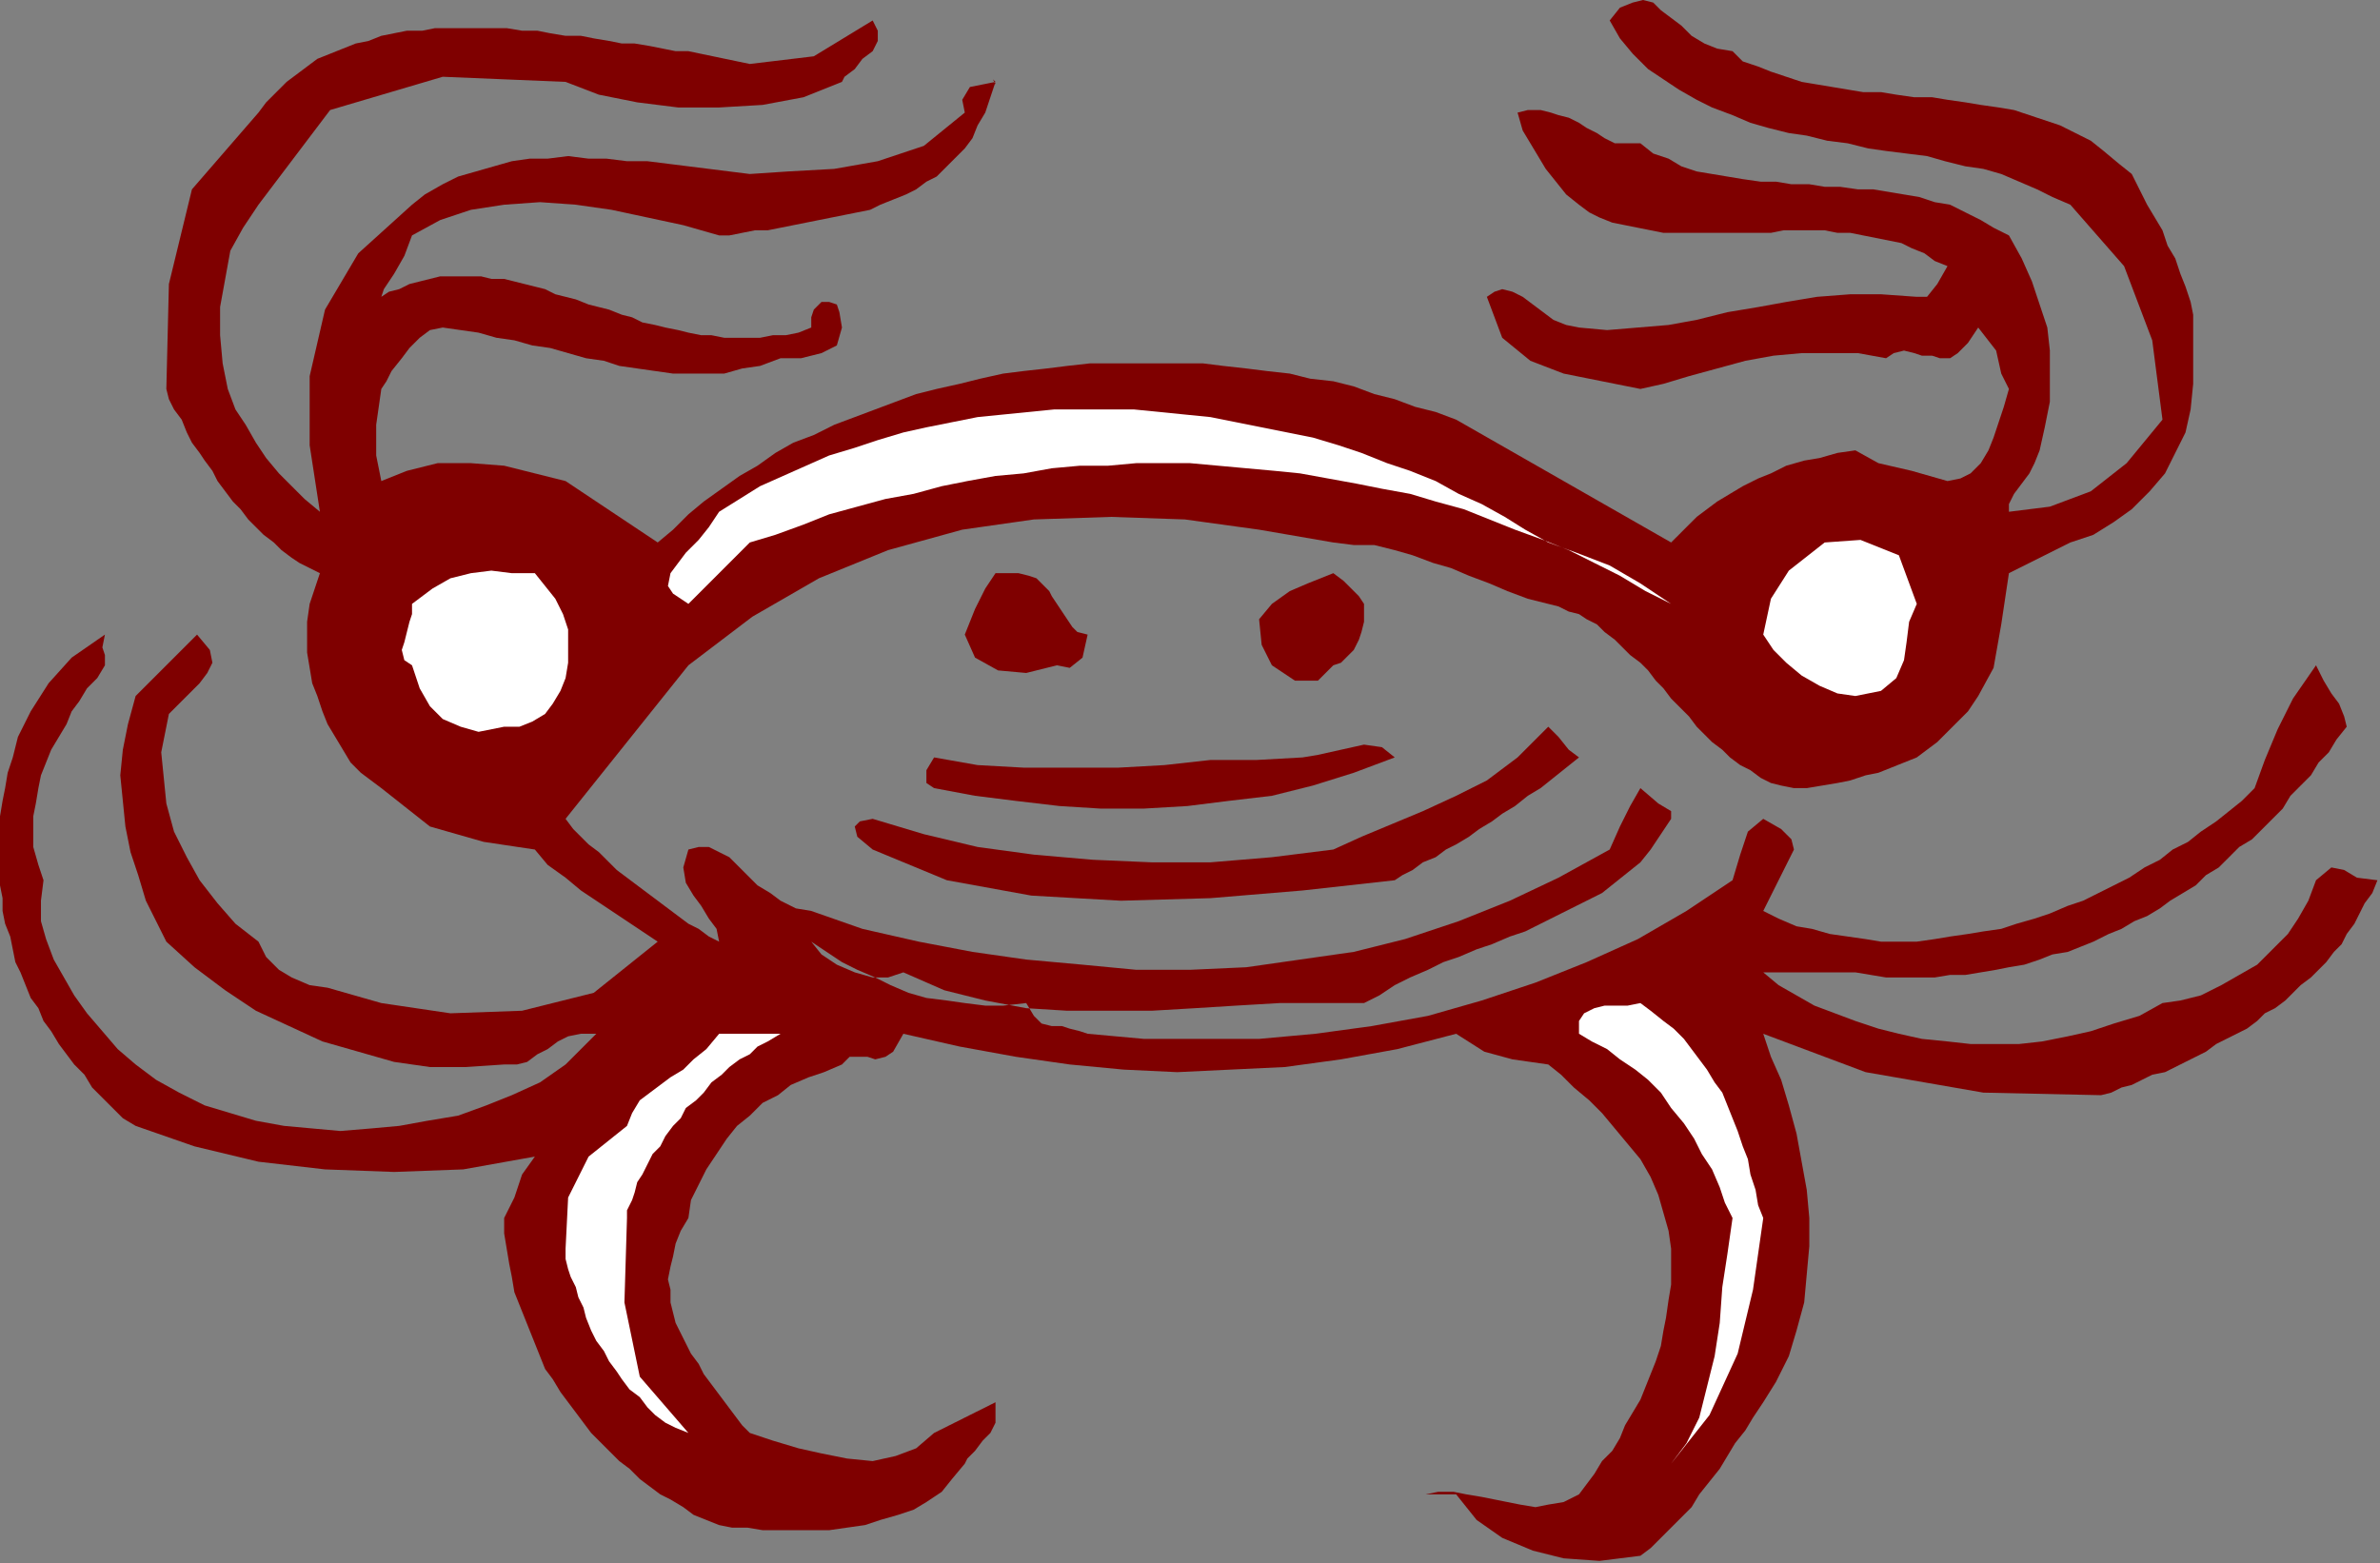 <?xml version="1.0" encoding="UTF-8" standalone="no"?>
<svg
   xmlns:dc="http://purl.org/dc/elements/1.1/"
   xmlns:cc="http://creativecommons.org/ns#"
   xmlns:rdf="http://www.w3.org/1999/02/22-rdf-syntax-ns#"
   xmlns:svg="http://www.w3.org/2000/svg"
   xmlns="http://www.w3.org/2000/svg"
   xmlns:sodipodi="http://sodipodi.sourceforge.net/DTD/sodipodi-0.dtd"
   xmlns:inkscape="http://www.inkscape.org/namespaces/inkscape"
   version="1.0"
   width="157.48mm"
   height="103.463mm"
   id="svg25"
   sodipodi:docname="ANSSG226.WMF">
  <rect width="100%" height="100%" fill="#808080" stroke="none"/>
  <sodipodi:namedview
     pagecolor="#ffffff"
     bordercolor="#666666"
     borderopacity="1"
     objecttolerance="10"
     gridtolerance="10"
     guidetolerance="10"
     inkscape:pageopacity="0"
     inkscape:pageshadow="2"
     inkscape:window-width="640"
     inkscape:window-height="480"
     id="namedview27" />
  <defs
     id="defs3">
    <pattern
       id="WMFhbasepattern"
       patternUnits="userSpaceOnUse"
       width="6"
       height="6"
       x="0"
       y="0" />
  </defs>
  <path
     style="fill:#7f0000;fill-rule:evenodd;fill-opacity:1;stroke:none;"
     d="  M 525.44,273.92   L 496,273.28   L 466.56,268.16   L 440.96,258.56   L 440.96,258.56   L 440.96,258.56   L 442.88,264.32   L 445.44,270.08   L 447.36,276.48   L 449.28,283.52   L 450.56,290.56   L 451.84,297.6   L 452.48,304.64   L 452.48,311.68   L 451.84,318.72   L 451.2,325.76   L 449.28,332.8   L 447.36,339.2   L 444.16,345.6   L 440.96,350.72   L 440.96,350.72   L 438.4,354.56   L 436.48,357.76   L 433.92,360.96   L 432,364.16   L 430.08,367.36   L 427.52,370.56   L 424.96,373.76   L 423.04,376.96   L 420.48,379.52   L 417.92,382.08   L 415.36,384.64   L 412.8,387.2   L 410.24,389.12   L 410.24,389.12   L 400,390.4   L 391.04,389.76   L 383.36,387.84   L 375.68,384.64   L 369.28,380.16   L 364.16,373.76   L 364.16,373.76   L 356.48,373.76   L 359.68,373.12   L 363.52,373.12   L 366.72,373.76   L 370.56,374.4   L 373.76,375.04   L 376.96,375.68   L 380.16,376.32   L 384,376.96   L 387.2,376.32   L 391.04,375.68   L 394.88,373.76   L 394.88,373.76   L 396.8,371.2   L 398.72,368.64   L 400.64,365.44   L 403.2,362.88   L 405.12,359.68   L 406.4,356.48   L 408.32,353.28   L 410.24,350.08   L 411.52,346.88   L 412.8,343.68   L 414.08,340.48   L 415.36,336.64   L 416,332.8   L 416.64,329.6   L 417.28,325.12   L 417.92,321.28   L 417.92,316.8   L 417.92,312.32   L 417.92,312.32   L 417.28,307.84   L 416,303.36   L 414.72,298.88   L 412.8,294.4   L 410.24,289.92   L 407.04,286.08   L 403.84,282.24   L 400.64,278.4   L 397.44,275.2   L 393.6,272   L 390.4,268.8   L 387.2,266.24   L 387.2,266.24   L 378.24,264.96   L 371.2,263.04   L 364.16,258.56   L 364.16,258.56   L 349.44,262.4   L 335.36,264.96   L 321.28,266.88   L 307.84,267.52   L 294.4,268.16   L 280.96,267.52   L 267.52,266.24   L 254.08,264.32   L 240,261.76   L 225.92,258.56   L 225.92,258.56   L 223.36,263.04   L 221.44,264.32   L 218.88,264.96   L 216.96,264.32   L 214.4,264.32   L 212.48,264.32   L 210.56,266.24   L 210.56,266.24   L 206.08,268.16   L 202.24,269.44   L 197.76,271.36   L 194.56,273.92   L 190.72,275.84   L 187.52,279.04   L 184.32,281.6   L 181.76,284.8   L 179.2,288.64   L 176.64,292.48   L 174.72,296.32   L 172.8,300.16   L 172.16,304.64   L 172.16,304.64   L 170.24,307.84   L 168.96,311.04   L 168.32,314.24   L 167.68,316.8   L 167.04,320   L 167.68,322.56   L 167.68,325.76   L 168.32,328.32   L 168.96,330.88   L 170.24,333.44   L 171.52,336   L 172.8,338.56   L 174.72,341.12   L 176,343.68   L 177.92,346.24   L 179.84,348.8   L 181.76,351.36   L 183.68,353.92   L 185.6,356.48   L 187.52,358.4   L 187.52,358.4   L 193.28,360.32   L 199.68,362.24   L 205.44,363.52   L 211.84,364.8   L 218.24,365.44   L 224,364.16   L 229.12,362.24   L 233.6,358.4   L 233.6,358.4   L 248.96,350.72   L 248.96,353.28   L 248.96,355.84   L 247.68,358.4   L 245.76,360.32   L 243.84,362.88   L 241.92,364.8   L 241.28,366.08   L 241.28,366.08   L 238.08,369.92   L 235.52,373.12   L 231.68,375.68   L 228.48,377.6   L 224.64,378.88   L 220.16,380.16   L 216.32,381.44   L 211.84,382.08   L 207.36,382.72   L 203.52,382.72   L 199.04,382.72   L 194.56,382.72   L 190.72,382.72   L 186.88,382.08   L 183.04,382.08   L 179.84,381.44   L 179.84,381.44   L 176.64,380.16   L 173.44,378.88   L 170.88,376.96   L 167.68,375.04   L 165.12,373.76   L 162.56,371.84   L 160,369.92   L 157.44,367.36   L 154.88,365.44   L 152.32,362.88   L 150.4,360.96   L 147.84,358.4   L 145.92,355.84   L 144,353.28   L 142.08,350.72   L 140.16,348.16   L 138.24,344.96   L 136.32,342.4   L 135.04,339.2   L 133.76,336   L 132.48,332.8   L 131.2,329.6   L 129.92,326.4   L 128.64,323.2   L 128,319.36   L 127.36,316.16   L 126.72,312.32   L 126.08,308.48   L 126.08,304.64   L 126.08,304.64   L 128.64,299.52   L 130.56,293.76   L 133.76,289.28   L 133.76,289.28   L 115.84,292.48   L 98.56,293.12   L 81.28,292.48   L 64.64,290.56   L 48.64,286.72   L 33.92,281.6   L 33.92,281.6   L 30.72,279.68   L 28.16,277.12   L 25.6,274.56   L 23.04,272   L 21.12,268.8   L 18.56,266.24   L 16.64,263.68   L 14.72,261.12   L 12.8,257.92   L 10.88,255.36   L 9.6,252.16   L 7.68,249.6   L 6.4,246.4   L 5.12,243.2   L 3.84,240.64   L 3.2,237.44   L 2.56,234.24   L 1.28,231.04   L 0.64,227.84   L 0.64,224.64   L 0,221.44   L 0,218.24   L 0,214.4   L 0,211.2   L 0,207.36   L 0,204.16   L 0.64,200.32   L 1.28,197.12   L 1.92,193.28   L 3.2,189.44   L 3.2,189.44   L 4.48,184.32   L 7.68,177.92   L 12.16,170.88   L 17.92,164.48   L 26.24,158.72   L 26.24,158.72   L 25.6,161.92   L 26.24,163.84   L 26.24,166.4   L 26.24,166.4   L 24.32,169.6   L 21.76,172.16   L 19.84,175.36   L 17.92,177.92   L 16.64,181.12   L 14.72,184.32   L 12.8,187.52   L 11.52,190.72   L 10.24,193.92   L 9.6,197.12   L 8.96,200.96   L 8.32,204.16   L 8.32,208   L 8.32,211.84   L 9.6,216.32   L 10.88,220.16   L 10.88,220.16   L 10.24,225.28   L 10.24,230.4   L 11.52,234.88   L 13.44,240   L 16,244.48   L 18.56,248.96   L 21.76,253.44   L 25.6,257.92   L 29.44,262.4   L 33.92,266.24   L 33.92,266.24   L 39.04,270.08   L 44.8,273.28   L 51.2,276.48   L 57.6,278.4   L 64,280.32   L 71.04,281.6   L 78.08,282.24   L 85.12,282.88   L 92.8,282.24   L 99.84,281.6   L 106.88,280.32   L 114.56,279.04   L 121.6,276.48   L 128,273.92   L 135.04,270.72   L 141.44,266.24   L 141.44,266.24   L 149.12,258.56   L 145.28,258.56   L 142.08,259.2   L 139.52,260.48   L 136.96,262.4   L 134.4,263.68   L 131.84,265.6   L 129.28,266.24   L 126.08,266.24   L 126.08,266.24   L 116.48,266.88   L 107.52,266.88   L 98.56,265.6   L 89.6,263.04   L 80.64,260.48   L 72.32,256.64   L 64,252.8   L 56.32,247.68   L 48.64,241.92   L 41.6,235.52   L 41.6,235.52   L 39.04,230.4   L 36.48,225.28   L 34.56,218.88   L 32.64,213.12   L 31.36,206.72   L 30.72,200.32   L 30.08,193.92   L 30.72,187.52   L 32,181.12   L 33.92,174.08   L 33.92,174.08   L 49.28,158.72   L 52.48,162.56   L 53.12,165.76   L 51.84,168.32   L 49.92,170.88   L 47.36,173.44   L 44.8,176   L 42.24,178.56   L 41.6,181.76   L 41.6,181.76   L 40.32,188.16   L 40.96,194.56   L 41.6,200.96   L 43.52,208   L 46.72,214.4   L 49.92,220.16   L 54.4,225.92   L 58.88,231.04   L 64.64,235.52   L 64.64,235.52   L 66.56,239.36   L 69.76,242.56   L 72.96,244.48   L 77.44,246.4   L 81.92,247.04   L 86.4,248.32   L 90.88,249.6   L 95.36,250.88   L 95.36,250.88   L 112.64,253.44   L 130.56,252.8   L 148.48,248.32   L 164.48,235.52   L 164.48,235.52   L 160.64,232.96   L 156.8,230.4   L 152.96,227.84   L 149.12,225.28   L 145.28,222.72   L 141.44,219.52   L 136.96,216.32   L 133.76,212.48   L 133.76,212.48   L 120.96,210.56   L 107.52,206.72   L 95.36,197.12   L 95.36,197.12   L 92.8,195.2   L 90.24,193.28   L 87.68,190.72   L 85.76,187.52   L 83.84,184.32   L 81.92,181.12   L 80.64,177.92   L 79.36,174.08   L 78.08,170.88   L 77.44,167.04   L 76.8,163.2   L 76.8,159.36   L 76.8,155.52   L 77.44,151.04   L 78.72,147.2   L 80,143.36   L 80,143.36   L 77.44,142.08   L 74.88,140.8   L 72.96,139.52   L 70.4,137.6   L 68.48,135.68   L 65.92,133.76   L 64,131.84   L 62.08,129.92   L 60.16,127.36   L 58.24,125.44   L 56.32,122.88   L 54.4,120.32   L 53.12,117.76   L 51.2,115.2   L 49.92,113.28   L 48,110.72   L 46.72,108.16   L 45.44,104.96   L 43.52,102.4   L 42.24,99.84   L 41.6,97.28   L 41.6,97.28   L 42.24,71.04   L 48,47.36   L 64.64,28.16   L 64.64,28.16   L 66.56,25.6   L 69.12,23.04   L 71.68,20.48   L 74.24,18.56   L 76.8,16.64   L 79.36,14.72   L 82.56,13.44   L 85.76,12.16   L 88.96,10.88   L 92.16,10.24   L 95.36,8.96   L 98.56,8.32   L 101.76,7.68   L 105.6,7.68   L 108.8,7.04   L 112.64,7.04   L 115.84,7.04   L 119.68,7.04   L 123.52,7.04   L 126.72,7.04   L 130.56,7.68   L 134.4,7.68   L 137.6,8.32   L 141.44,8.96   L 145.28,8.96   L 148.48,9.6   L 152.32,10.24   L 155.52,10.88   L 158.72,10.88   L 162.56,11.52   L 165.76,12.16   L 168.96,12.8   L 172.16,12.8   L 172.16,12.8   L 187.52,16   L 203.52,14.08   L 218.24,5.12   L 218.24,5.12   L 219.52,7.68   L 219.52,10.24   L 218.24,12.8   L 215.68,14.72   L 213.76,17.28   L 211.2,19.2   L 210.56,20.48   L 210.56,20.48   L 200.96,24.32   L 190.72,26.24   L 179.84,26.88   L 169.6,26.88   L 159.36,25.6   L 149.76,23.68   L 141.44,20.48   L 141.44,20.48   L 110.72,19.2   L 82.56,27.52   L 64.64,51.2   L 64.64,51.2   L 60.8,56.96   L 57.6,62.72   L 56.32,69.76   L 55.04,76.8   L 55.04,83.84   L 55.68,90.88   L 56.96,97.28   L 56.96,97.28   L 58.88,102.4   L 61.44,106.24   L 64,110.72   L 66.56,114.56   L 69.76,118.4   L 72.96,121.6   L 76.16,124.8   L 80,128   L 80,128   L 77.44,111.36   L 77.44,94.08   L 81.28,77.44   L 89.6,63.36   L 103.04,51.2   L 103.04,51.2   L 106.24,48.64   L 110.72,46.08   L 114.56,44.16   L 119.04,42.88   L 123.52,41.6   L 128,40.32   L 132.48,39.68   L 136.96,39.68   L 142.08,39.04   L 147.2,39.68   L 151.68,39.68   L 156.8,40.32   L 161.92,40.32   L 167.04,40.96   L 172.16,41.6   L 177.28,42.24   L 182.4,42.88   L 187.52,43.52   L 187.52,43.52   L 197.12,42.88   L 208.64,42.24   L 219.52,40.32   L 231.04,36.48   L 241.28,28.16   L 241.28,28.16   L 240.64,24.96   L 242.56,21.76   L 248.96,20.48   L 248.96,20.48   L 248.32,19.84   L 248.96,21.12   L 248.96,20.48   L 248.96,20.48   L 247.68,24.32   L 246.4,28.16   L 244.48,31.36   L 243.2,34.56   L 241.28,37.12   L 238.72,39.68   L 236.8,41.6   L 234.24,44.16   L 231.68,45.44   L 229.12,47.36   L 226.56,48.64   L 223.36,49.92   L 220.16,51.2   L 217.6,52.48   L 214.4,53.12   L 211.2,53.76   L 208,54.4   L 204.8,55.04   L 201.6,55.68   L 198.4,56.32   L 195.2,56.96   L 192,57.6   L 188.8,57.6   L 185.6,58.24   L 182.4,58.88   L 179.84,58.88   L 179.84,58.88   L 170.88,56.32   L 161.92,54.4   L 152.96,52.48   L 144,51.2   L 135.04,50.56   L 126.08,51.2   L 117.76,52.48   L 110.08,55.04   L 103.04,58.88   L 103.04,58.88   L 101.12,64   L 98.56,68.48   L 96,72.32   L 95.36,74.24   L 95.36,74.24   L 97.28,72.96   L 99.84,72.32   L 102.4,71.04   L 104.96,70.4   L 107.52,69.76   L 110.08,69.12   L 112.64,69.12   L 115.2,69.12   L 117.76,69.12   L 120.32,69.12   L 122.88,69.76   L 126.08,69.76   L 128.64,70.4   L 131.2,71.04   L 133.76,71.68   L 136.32,72.32   L 138.88,73.6   L 141.44,74.24   L 144,74.88   L 147.2,76.16   L 149.76,76.8   L 152.32,77.44   L 155.52,78.72   L 158.08,79.36   L 160.64,80.64   L 163.84,81.28   L 166.4,81.92   L 169.6,82.56   L 172.16,83.2   L 175.36,83.84   L 177.92,83.84   L 181.12,84.48   L 183.68,84.48   L 186.88,84.48   L 190.08,84.48   L 193.28,83.84   L 196.48,83.84   L 199.68,83.2   L 202.88,81.92   L 202.88,81.92   L 202.88,79.36   L 203.52,77.44   L 205.44,75.52   L 207.36,75.52   L 209.28,76.16   L 209.92,78.08   L 210.56,81.92   L 210.56,81.92   L 209.28,86.4   L 205.44,88.32   L 200.32,89.6   L 195.2,89.6   L 195.2,89.6   L 190.08,91.52   L 185.6,92.16   L 181.12,93.44   L 176.64,93.44   L 172.8,93.44   L 168.32,93.44   L 163.84,92.8   L 159.36,92.16   L 154.88,91.52   L 151.04,90.24   L 146.56,89.6   L 142.08,88.32   L 137.6,87.04   L 133.12,86.4   L 128.64,85.12   L 124.16,84.48   L 119.68,83.2   L 115.2,82.56   L 110.72,81.92   L 110.72,81.92   L 107.52,82.56   L 104.96,84.48   L 102.4,87.04   L 100.48,89.6   L 97.92,92.8   L 96.64,95.36   L 95.36,97.28   L 95.36,97.28   L 94.08,106.24   L 94.08,113.92   L 95.36,120.32   L 95.36,120.32   L 101.76,117.76   L 109.44,115.84   L 117.76,115.84   L 126.08,116.48   L 133.76,118.4   L 141.44,120.32   L 141.44,120.32   L 164.48,135.68   L 168.32,132.48   L 172.16,128.64   L 176,125.44   L 180.48,122.24   L 184.96,119.04   L 189.44,116.48   L 193.92,113.28   L 198.4,110.72   L 203.52,108.8   L 208.64,106.24   L 213.76,104.32   L 218.88,102.4   L 224,100.48   L 229.12,98.56   L 234.24,97.28   L 240,96   L 245.12,94.72   L 250.88,93.44   L 256,92.8   L 261.76,92.16   L 266.88,91.52   L 272.64,90.88   L 278.4,90.88   L 284.16,90.88   L 289.28,90.88   L 295.04,90.88   L 300.8,90.88   L 305.92,91.52   L 311.68,92.16   L 316.8,92.8   L 322.56,93.44   L 327.68,94.72   L 333.44,95.36   L 338.56,96.64   L 343.68,98.56   L 348.8,99.84   L 353.92,101.76   L 359.04,103.04   L 364.16,104.96   L 364.16,104.96   L 417.92,135.68   L 419.84,133.76   L 421.76,131.84   L 424.32,129.28   L 426.88,127.36   L 429.44,125.44   L 432.64,123.52   L 435.84,121.6   L 439.68,119.68   L 442.88,118.4   L 446.72,116.48   L 451.2,115.2   L 455.04,114.56   L 459.52,113.28   L 464,112.64   L 464,112.64   L 469.76,115.84   L 478.08,117.76   L 487.04,120.32   L 487.04,120.32   L 490.24,119.68   L 492.8,118.4   L 495.36,115.84   L 497.28,112.64   L 498.56,109.44   L 499.84,105.6   L 501.12,101.76   L 502.4,97.28   L 502.4,97.28   L 500.48,93.44   L 499.2,87.68   L 494.72,81.92   L 494.72,81.92   L 492.16,85.76   L 489.6,88.32   L 487.68,89.6   L 485.12,89.6   L 483.2,88.96   L 480.64,88.96   L 478.72,88.32   L 476.16,87.68   L 473.6,88.32   L 471.68,89.6   L 471.68,89.6   L 464.64,88.32   L 457.6,88.32   L 450.56,88.32   L 443.52,88.96   L 436.48,90.24   L 429.44,92.16   L 422.4,94.08   L 416,96   L 410.24,97.28   L 410.24,97.28   L 400.64,95.36   L 391.04,93.44   L 382.72,90.24   L 375.68,84.48   L 371.84,74.24   L 371.84,74.24   L 373.76,72.96   L 375.68,72.32   L 378.24,72.96   L 380.8,74.24   L 383.36,76.16   L 385.92,78.08   L 388.48,80   L 391.68,81.28   L 394.88,81.92   L 394.88,81.92   L 401.92,82.56   L 409.6,81.92   L 417.28,81.28   L 424.32,80   L 432,78.08   L 439.68,76.8   L 446.72,75.52   L 454.4,74.24   L 462.72,73.6   L 470.4,73.6   L 479.36,74.24   L 479.36,74.24   L 481.92,74.24   L 484.48,71.04   L 487.04,66.56   L 487.04,66.56   L 483.84,65.28   L 481.28,63.36   L 478.08,62.08   L 475.52,60.8   L 472.32,60.16   L 469.12,59.52   L 465.92,58.88   L 462.72,58.24   L 459.52,58.24   L 456.32,57.6   L 452.48,57.6   L 449.28,57.6   L 446.08,57.6   L 442.88,58.24   L 439.04,58.24   L 435.84,58.24   L 432.64,58.24   L 428.8,58.24   L 425.6,58.24   L 422.4,58.24   L 419.2,58.24   L 416,58.24   L 412.8,57.6   L 409.6,56.96   L 406.4,56.32   L 403.2,55.68   L 400,54.4   L 397.44,53.12   L 394.88,51.2   L 394.88,51.2   L 391.68,48.64   L 389.12,45.44   L 386.56,42.24   L 384.64,39.04   L 382.72,35.84   L 380.8,32.64   L 379.52,28.16   L 379.52,28.16   L 379.52,28.16   L 382.08,27.52   L 385.28,27.52   L 387.84,28.16   L 389.76,28.8   L 392.32,29.44   L 394.88,30.72   L 396.8,32   L 399.36,33.28   L 401.28,34.56   L 403.84,35.84   L 407.04,35.84   L 410.24,35.84   L 410.24,35.84   L 413.44,38.4   L 417.28,39.68   L 420.48,41.6   L 424.32,42.88   L 428.16,43.52   L 432,44.16   L 435.84,44.8   L 440.32,45.44   L 444.16,45.44   L 448,46.08   L 452.48,46.08   L 456.32,46.72   L 460.16,46.72   L 464.64,47.36   L 468.48,47.36   L 472.32,48   L 476.16,48.64   L 480,49.28   L 483.84,50.56   L 487.68,51.2   L 491.52,53.12   L 495.36,55.04   L 498.56,56.96   L 502.4,58.88   L 502.4,58.88   L 505.6,64.64   L 508.16,70.4   L 510.08,76.16   L 512,81.92   L 512.64,87.68   L 512.64,94.08   L 512.64,100.48   L 511.36,106.88   L 510.08,112.64   L 510.08,112.64   L 508.8,115.84   L 507.52,118.4   L 505.6,120.96   L 503.68,123.52   L 502.4,126.08   L 502.4,128   L 502.4,128   L 512.64,126.72   L 522.88,122.88   L 531.84,115.84   L 540.8,104.96   L 540.8,104.96   L 538.24,85.12   L 531.2,66.56   L 517.76,51.2   L 517.76,51.2   L 513.28,49.28   L 509.44,47.36   L 504.96,45.44   L 500.48,43.52   L 496,42.24   L 491.52,41.6   L 486.4,40.32   L 481.92,39.04   L 476.8,38.4   L 471.68,37.76   L 467.2,37.12   L 462.08,35.84   L 456.96,35.2   L 451.84,33.92   L 447.36,33.28   L 442.24,32   L 437.76,30.72   L 433.28,28.8   L 428.16,26.88   L 424.32,24.96   L 419.84,22.4   L 416,19.84   L 412.16,17.28   L 408.32,13.44   L 405.12,9.6   L 402.56,5.12   L 402.56,5.12   L 405.12,1.92   L 408.32,0.64   L 410.88,0   L 413.44,0.64   L 415.36,2.56   L 417.92,4.48   L 420.48,6.4   L 423.04,8.96   L 426.24,10.88   L 429.44,12.16   L 433.28,12.8   L 433.28,12.8   L 435.84,15.36   L 439.68,16.64   L 442.88,17.92   L 446.72,19.2   L 450.56,20.48   L 454.4,21.12   L 458.24,21.76   L 462.08,22.4   L 465.92,23.04   L 470.4,23.04   L 474.24,23.68   L 478.72,24.32   L 483.2,24.32   L 487.04,24.96   L 491.52,25.6   L 495.36,26.24   L 499.84,26.88   L 503.68,27.52   L 507.52,28.8   L 511.36,30.08   L 515.2,31.36   L 519.04,33.28   L 522.88,35.2   L 526.08,37.76   L 529.92,40.96   L 533.12,43.52   L 533.12,43.52   L 535.04,47.36   L 536.96,51.2   L 538.88,54.4   L 540.8,57.6   L 542.08,61.44   L 544,64.64   L 545.28,68.48   L 546.56,71.68   L 547.84,75.52   L 548.48,78.72   L 548.48,82.56   L 548.48,86.4   L 548.48,89.6   L 548.48,89.6   L 548.48,96   L 547.84,102.4   L 546.56,108.16   L 544,113.28   L 541.44,118.4   L 537.6,122.88   L 533.12,127.36   L 528.64,130.56   L 523.52,133.76   L 517.76,135.68   L 517.76,135.68   L 502.4,143.36   L 500.48,156.16   L 498.56,167.04   L 494.72,174.08   L 494.72,174.08   L 492.16,177.92   L 489.6,180.48   L 487.04,183.04   L 484.48,185.6   L 481.92,187.52   L 479.36,189.44   L 476.16,190.72   L 472.96,192   L 469.76,193.28   L 466.56,193.92   L 462.72,195.2   L 459.52,195.84   L 455.68,196.48   L 451.84,197.12   L 448.64,197.12   L 448.64,197.12   L 445.44,196.48   L 442.88,195.84   L 440.32,194.56   L 437.76,192.64   L 435.2,191.36   L 432.64,189.44   L 430.72,187.52   L 428.16,185.6   L 426.24,183.68   L 424.32,181.76   L 422.4,179.2   L 419.84,176.64   L 417.92,174.72   L 416,172.16   L 414.08,170.24   L 412.16,167.68   L 410.24,165.76   L 407.68,163.84   L 405.76,161.92   L 403.84,160   L 401.28,158.08   L 399.36,156.16   L 396.8,154.88   L 394.88,153.6   L 392.32,152.96   L 389.76,151.68   L 387.2,151.04   L 387.2,151.04   L 382.08,149.76   L 376.96,147.84   L 372.48,145.92   L 367.36,144   L 362.88,142.08   L 358.4,140.8   L 353.28,138.88   L 348.8,137.6   L 343.68,136.32   L 338.56,136.32   L 333.44,135.68   L 333.44,135.68   L 314.88,132.48   L 296.32,129.92   L 277.76,129.28   L 258.56,129.92   L 240.64,132.48   L 222.08,137.6   L 204.8,144.64   L 188.16,154.24   L 172.16,166.4   L 172.16,166.4   L 141.44,204.8   L 143.36,207.36   L 145.28,209.28   L 147.2,211.2   L 149.76,213.12   L 151.68,215.04   L 154.24,217.6   L 156.8,219.52   L 159.36,221.44   L 161.92,223.36   L 164.48,225.28   L 167.04,227.2   L 169.6,229.12   L 172.16,231.04   L 174.72,232.32   L 177.28,234.24   L 179.84,235.52   L 179.84,235.52   L 179.2,232.32   L 177.28,229.76   L 175.36,226.56   L 173.44,224   L 171.52,220.8   L 170.88,216.96   L 172.16,212.48   L 172.16,212.48   L 174.72,211.84   L 177.28,211.84   L 179.84,213.12   L 182.4,214.4   L 184.32,216.32   L 186.88,218.88   L 189.44,221.44   L 192.64,223.36   L 195.2,225.28   L 199.04,227.2   L 202.88,227.84   L 202.88,227.84   L 215.68,232.32   L 229.76,235.52   L 243.2,238.08   L 256.64,240   L 270.72,241.28   L 284.16,242.56   L 297.6,242.56   L 311.68,241.92   L 325.12,240   L 338.56,238.08   L 351.36,234.88   L 364.8,230.4   L 377.6,225.28   L 389.76,219.52   L 402.56,212.48   L 402.56,212.48   L 405.12,206.72   L 407.68,201.6   L 410.24,197.12   L 410.24,197.12   L 414.72,200.96   L 417.92,202.88   L 417.92,204.8   L 417.92,204.8   L 415.36,208.64   L 412.8,212.48   L 410.24,215.68   L 407.04,218.24   L 403.84,220.8   L 400.64,223.36   L 396.8,225.28   L 392.96,227.2   L 389.12,229.12   L 385.28,231.04   L 381.44,232.96   L 377.6,234.24   L 373.12,236.16   L 369.28,237.44   L 364.8,239.36   L 360.96,240.64   L 357.12,242.56   L 352.64,244.48   L 348.8,246.4   L 344.96,248.96   L 341.12,250.88   L 341.12,250.88   L 330.24,250.88   L 320,250.88   L 309.12,251.52   L 298.88,252.16   L 288,252.8   L 277.76,252.8   L 266.88,252.8   L 256.64,252.16   L 246.4,250.24   L 236.16,247.68   L 225.92,243.2   L 225.92,243.2   L 222.08,244.48   L 218.24,244.48   L 213.76,243.2   L 209.28,241.28   L 205.44,238.72   L 202.88,235.52   L 202.88,235.52   L 202.88,235.52   L 206.72,238.08   L 210.56,240.64   L 214.4,242.56   L 218.88,244.48   L 222.72,246.4   L 227.2,248.32   L 231.68,249.6   L 236.8,250.24   L 241.28,250.88   L 246.4,251.52   L 250.88,251.52   L 256.64,250.88   L 256.64,250.88   L 258.56,254.08   L 260.48,256   L 263.04,256.64   L 265.6,256.64   L 267.52,257.28   L 270.08,257.92   L 272,258.56   L 272,258.56   L 286.08,259.84   L 300.8,259.84   L 314.88,259.84   L 328.96,258.56   L 343.04,256.64   L 357.12,254.08   L 370.56,250.24   L 384,245.76   L 396.8,240.64   L 409.6,234.88   L 421.76,227.84   L 433.28,220.16   L 433.28,220.16   L 435.2,213.76   L 437.12,208   L 440.96,204.8   L 440.96,204.8   L 445.44,207.36   L 448,209.92   L 448.64,212.48   L 448.64,212.48   L 440.96,227.84   L 444.8,229.76   L 449.28,231.68   L 453.12,232.32   L 457.6,233.6   L 462.08,234.24   L 466.56,234.88   L 470.4,235.52   L 474.88,235.52   L 479.36,235.52   L 483.84,234.88   L 487.68,234.24   L 492.16,233.6   L 496,232.96   L 500.48,232.32   L 504.32,231.04   L 508.8,229.76   L 512.64,228.48   L 517.12,226.56   L 520.96,225.28   L 524.8,223.36   L 528.64,221.44   L 532.48,219.52   L 536.32,216.96   L 540.16,215.04   L 543.36,212.48   L 547.2,210.56   L 550.4,208   L 554.24,205.44   L 557.44,202.88   L 560.64,200.32   L 563.84,197.12   L 563.84,197.12   L 566.4,190.08   L 569.6,182.4   L 573.44,174.72   L 579.2,166.4   L 579.2,166.4   L 581.12,170.24   L 583.04,173.44   L 584.96,176   L 586.24,179.2   L 586.88,181.76   L 586.88,181.76   L 584.32,184.96   L 582.4,188.16   L 579.84,190.72   L 577.92,193.92   L 575.36,196.48   L 572.8,199.04   L 570.88,202.24   L 568.32,204.8   L 565.76,207.36   L 563.2,209.92   L 560,211.84   L 557.44,214.4   L 554.88,216.96   L 551.68,218.88   L 549.12,221.44   L 545.92,223.36   L 542.72,225.28   L 540.16,227.2   L 536.96,229.12   L 533.76,230.4   L 530.56,232.32   L 527.36,233.6   L 523.52,235.52   L 520.32,236.8   L 517.12,238.08   L 513.28,238.72   L 510.08,240   L 506.24,241.28   L 502.4,241.92   L 499.2,242.56   L 495.36,243.2   L 491.52,243.84   L 487.68,243.84   L 483.84,244.48   L 480,244.48   L 476.16,244.48   L 471.68,244.48   L 467.84,243.84   L 464,243.2   L 464,243.2   L 440.96,243.2   L 444.8,246.4   L 449.28,248.96   L 453.76,251.52   L 458.88,253.44   L 464,255.36   L 469.76,257.28   L 474.88,258.56   L 480.64,259.84   L 487.04,260.48   L 492.8,261.12   L 498.56,261.12   L 504.96,261.12   L 510.72,260.48   L 517.12,259.2   L 522.88,257.92   L 528.64,256   L 535.04,254.08   L 540.8,250.88   L 540.8,250.88   L 545.28,250.24   L 550.4,248.96   L 555.52,246.4   L 560,243.84   L 564.48,241.28   L 568.32,237.44   L 572.16,233.6   L 574.72,229.76   L 577.28,225.28   L 579.2,220.16   L 579.2,220.16   L 583.04,216.96   L 586.24,217.6   L 589.44,219.52   L 594.56,220.16   L 594.56,220.16   L 593.28,223.36   L 591.36,225.92   L 590.08,228.48   L 588.8,231.04   L 586.88,233.6   L 585.6,236.16   L 583.68,238.08   L 581.76,240.64   L 579.84,242.56   L 577.92,244.48   L 575.36,246.4   L 573.44,248.32   L 571.52,250.24   L 568.96,252.16   L 566.4,253.44   L 564.48,255.36   L 561.92,257.28   L 559.36,258.56   L 556.8,259.84   L 554.24,261.12   L 551.68,263.04   L 549.12,264.32   L 546.56,265.6   L 544,266.88   L 541.44,268.16   L 538.24,268.8   L 535.68,270.08   L 533.12,271.36   L 530.56,272   L 528,273.28   L 525.44,273.92  z "
     id="path5" />
  <path
     style="fill:#ffffff;fill-rule:evenodd;fill-opacity:1;stroke:none;"
     d="  M 464,174.08   L 459.52,173.44   L 455.04,171.52   L 450.56,168.96   L 446.72,165.76   L 443.52,162.56   L 440.96,158.72   L 440.96,158.72   L 442.88,149.76   L 447.36,142.72   L 456.32,135.68   L 456.32,135.68   L 465.28,135.04   L 474.88,138.88   L 479.36,151.04   L 479.36,151.04   L 477.44,155.52   L 476.8,160.64   L 476.16,165.12   L 474.24,169.6   L 470.4,172.8   L 464,174.08  z "
     id="path7" />
  <path
     style="fill:#ffffff;fill-rule:evenodd;fill-opacity:1;stroke:none;"
     d="  M 417.92,366.08   L 421.76,360.96   L 424.96,354.56   L 426.88,346.88   L 428.8,339.2   L 430.08,330.88   L 430.72,321.92   L 432,313.6   L 433.28,304.64   L 433.28,304.64   L 431.36,300.8   L 430.08,296.96   L 428.16,292.48   L 425.6,288.64   L 423.68,284.8   L 421.12,280.96   L 417.92,277.12   L 415.36,273.28   L 412.16,270.08   L 408.96,267.52   L 405.12,264.96   L 401.92,262.4   L 398.08,260.48   L 394.88,258.56   L 394.88,258.56   L 394.88,255.36   L 396.16,253.44   L 398.72,252.16   L 401.28,251.52   L 404.48,251.52   L 407.04,251.52   L 410.24,250.88   L 410.24,250.88   L 412.8,252.8   L 416,255.36   L 418.56,257.28   L 421.12,259.84   L 423.04,262.4   L 424.96,264.96   L 426.88,267.52   L 428.8,270.72   L 430.72,273.28   L 432,276.48   L 433.28,279.68   L 434.56,282.88   L 435.84,286.72   L 437.12,289.92   L 437.76,293.76   L 439.04,297.6   L 439.68,301.44   L 440.96,304.64   L 440.96,304.64   L 438.4,322.56   L 434.56,338.56   L 427.52,353.92   L 417.92,366.08  z "
     id="path9" />
  <path
     style="fill:#ffffff;fill-rule:evenodd;fill-opacity:1;stroke:none;"
     d="  M 417.92,151.04   L 411.52,147.84   L 405.12,144   L 398.72,140.8   L 392.32,137.6   L 385.92,135.04   L 378.88,132.48   L 372.48,129.92   L 366.08,127.36   L 359.04,125.44   L 352.64,123.52   L 345.6,122.24   L 339.2,120.96   L 332.16,119.68   L 325.12,118.4   L 318.72,117.76   L 311.68,117.12   L 304.64,116.48   L 297.6,115.84   L 290.56,115.84   L 284.16,115.84   L 277.12,116.48   L 270.08,116.48   L 263.04,117.12   L 256,118.4   L 248.96,119.04   L 241.92,120.32   L 235.52,121.6   L 228.48,123.52   L 221.44,124.8   L 214.4,126.72   L 207.36,128.64   L 200.96,131.2   L 193.92,133.76   L 187.52,135.68   L 187.52,135.68   L 172.16,151.04   L 168.32,148.48   L 167.04,146.56   L 167.68,143.36   L 169.6,140.8   L 171.52,138.24   L 174.72,135.04   L 177.28,131.84   L 179.84,128   L 179.84,128   L 184.96,124.8   L 190.08,121.6   L 195.84,119.04   L 201.6,116.48   L 207.36,113.92   L 213.76,112   L 219.52,110.08   L 225.92,108.16   L 231.68,106.88   L 238.08,105.6   L 244.48,104.32   L 250.88,103.68   L 257.28,103.04   L 263.68,102.4   L 270.08,102.4   L 276.48,102.4   L 283.52,102.4   L 289.92,103.04   L 296.32,103.68   L 302.72,104.32   L 309.12,105.6   L 315.52,106.88   L 321.92,108.16   L 328.32,109.44   L 334.72,111.36   L 340.48,113.28   L 346.88,115.84   L 352.64,117.76   L 359.04,120.32   L 364.8,123.52   L 370.56,126.08   L 376.32,129.28   L 381.44,132.48   L 387.2,135.68   L 387.2,135.68   L 394.24,138.24   L 402.56,141.44   L 410.24,145.92   L 417.92,151.04  z "
     id="path11" />
  <path
     style="fill:#7f0000;fill-rule:evenodd;fill-opacity:1;stroke:none;"
     d="  M 348.8,220.16   L 325.76,222.72   L 302.72,224.64   L 280.32,225.28   L 257.92,224   L 236.8,220.16   L 218.24,212.48   L 218.24,212.48   L 214.4,209.28   L 213.76,206.72   L 215.04,205.44   L 218.24,204.8   L 218.24,204.8   L 231.04,208.64   L 244.48,211.84   L 258.56,213.76   L 273.28,215.04   L 288,215.68   L 302.72,215.68   L 318.08,214.4   L 333.44,212.48   L 333.44,212.48   L 340.48,209.28   L 348.16,206.08   L 355.84,202.88   L 364.16,199.04   L 371.84,195.2   L 379.52,189.44   L 387.2,181.76   L 387.2,181.76   L 389.76,184.32   L 392.32,187.52   L 394.88,189.44   L 394.88,189.44   L 391.68,192   L 388.48,194.56   L 385.28,197.12   L 382.08,199.04   L 378.88,201.6   L 375.68,203.52   L 373.12,205.44   L 369.92,207.36   L 367.36,209.28   L 364.16,211.2   L 361.6,212.48   L 359.04,214.4   L 355.84,215.68   L 353.28,217.6   L 350.72,218.88   L 348.8,220.16  z "
     id="path13" />
  <path
     style="fill:#7f0000;fill-rule:evenodd;fill-opacity:1;stroke:none;"
     d="  M 233.6,197.12   L 231.68,195.84   L 231.68,192.64   L 233.6,189.44   L 233.6,189.44   L 244.48,191.36   L 256,192   L 267.52,192   L 279.68,192   L 291.2,191.36   L 302.72,190.08   L 314.24,190.08   L 325.76,189.44   L 325.76,189.44   L 329.6,188.8   L 335.36,187.52   L 341.12,186.24   L 345.6,186.88   L 348.8,189.44   L 348.8,189.44   L 338.56,193.28   L 328.32,196.48   L 318.08,199.04   L 307.2,200.32   L 296.96,201.6   L 286.08,202.24   L 275.2,202.24   L 264.96,201.6   L 254.08,200.32   L 243.84,199.04   L 233.6,197.12  z "
     id="path15" />
  <path
     style="fill:#7f0000;fill-rule:evenodd;fill-opacity:1;stroke:none;"
     d="  M 333.44,166.4   L 329.6,170.24   L 323.84,170.24   L 318.08,166.4   L 318.08,166.4   L 315.52,161.28   L 314.88,154.88   L 318.08,151.04   L 318.08,151.04   L 322.56,147.84   L 327.04,145.92   L 330.24,144.64   L 333.44,143.36   L 333.44,143.36   L 336,145.28   L 337.92,147.2   L 339.84,149.12   L 341.12,151.04   L 341.12,153.6   L 341.12,155.52   L 340.48,158.08   L 339.84,160   L 338.56,162.56   L 337.28,163.84   L 335.36,165.76   L 333.44,166.4  z "
     id="path17" />
  <path
     style="fill:#7f0000;fill-rule:evenodd;fill-opacity:1;stroke:none;"
     d="  M 264.32,166.4   L 256.64,168.32   L 249.6,167.68   L 243.84,164.48   L 241.28,158.72   L 241.28,158.72   L 243.84,152.32   L 246.4,147.2   L 248.96,143.36   L 248.96,143.36   L 252.16,143.36   L 254.72,143.36   L 257.28,144   L 259.2,144.64   L 260.48,145.92   L 262.4,147.84   L 263.04,149.12   L 264.32,151.04   L 265.6,152.96   L 266.88,154.88   L 268.16,156.8   L 269.44,158.08   L 272,158.72   L 272,158.72   L 270.72,164.48   L 267.52,167.04   L 264.32,166.4  z "
     id="path19" />
  <path
     style="fill:#ffffff;fill-rule:evenodd;fill-opacity:1;stroke:none;"
     d="  M 156.8,304.64   L 156.16,325.76   L 160,344.32   L 172.16,358.4   L 172.16,358.4   L 168.96,357.12   L 166.4,355.84   L 163.84,353.92   L 161.92,352   L 160,349.44   L 157.44,347.52   L 155.52,344.96   L 154.24,343.04   L 152.32,340.48   L 151.04,337.92   L 149.12,335.36   L 147.84,332.8   L 146.56,329.6   L 145.92,327.04   L 144.64,324.48   L 144,321.92   L 142.72,319.36   L 142.08,317.44   L 141.44,314.88   L 141.44,312.32   L 141.44,312.32   L 142.08,299.52   L 147.2,289.28   L 156.8,281.6   L 156.8,281.6   L 158.08,278.4   L 160,275.2   L 162.56,273.28   L 165.12,271.36   L 167.68,269.44   L 170.88,267.52   L 173.44,264.96   L 176.64,262.4   L 179.84,258.56   L 179.84,258.56   L 195.2,258.56   L 192,260.48   L 189.44,261.76   L 187.52,263.68   L 184.96,264.96   L 182.4,266.88   L 180.48,268.8   L 177.92,270.72   L 176,273.28   L 174.08,275.2   L 171.52,277.12   L 170.24,279.68   L 168.32,281.6   L 166.4,284.16   L 165.12,286.72   L 163.2,288.64   L 161.92,291.2   L 160.64,293.76   L 159.36,295.68   L 158.72,298.24   L 158.08,300.16   L 156.8,302.72   L 156.8,304.64  z "
     id="path21" />
  <path
     style="fill:#ffffff;fill-rule:evenodd;fill-opacity:1;stroke:none;"
     d="  M 126.08,181.76   L 119.68,183.04   L 115.2,181.76   L 110.72,179.84   L 107.52,176.64   L 104.96,172.16   L 103.04,166.4   L 103.04,166.4   L 101.12,165.12   L 100.48,162.56   L 101.12,160.64   L 101.76,158.08   L 102.4,155.52   L 103.04,153.6   L 103.04,151.04   L 103.04,151.04   L 108.16,147.2   L 112.64,144.64   L 117.76,143.36   L 122.88,142.72   L 128,143.36   L 133.76,143.36   L 133.76,143.36   L 136.32,146.56   L 138.88,149.76   L 140.8,153.6   L 142.08,157.44   L 142.08,161.28   L 142.08,165.76   L 141.44,169.6   L 140.16,172.8   L 138.24,176   L 136.32,178.56   L 133.12,180.48   L 129.92,181.76   L 126.08,181.76  z "
     id="path23" />
</svg>
